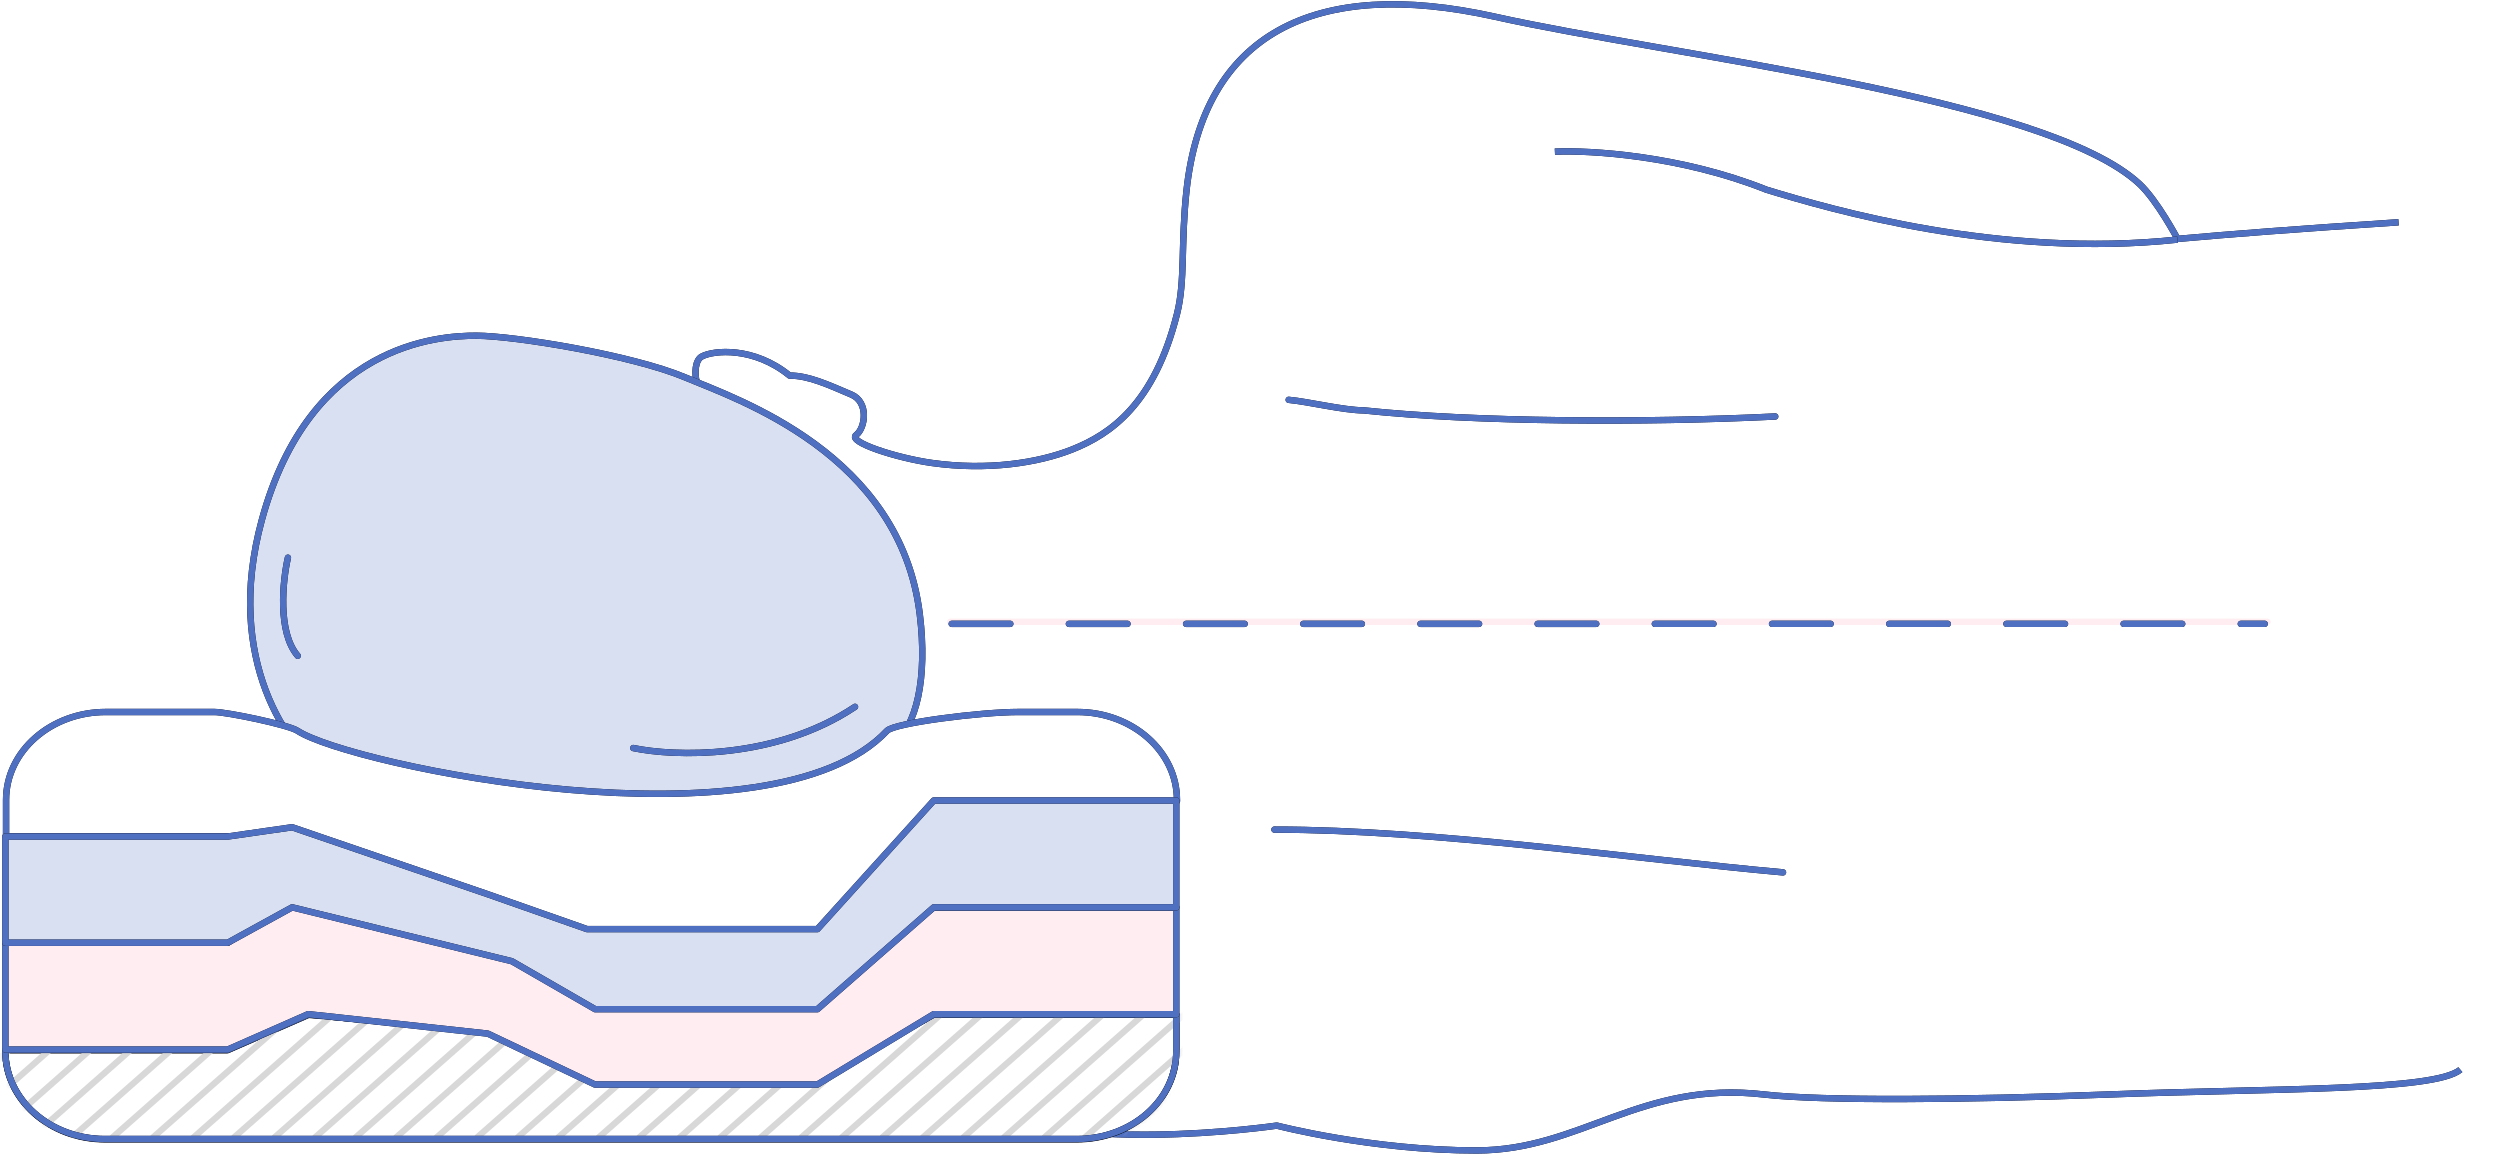 <svg width="637" height="294" viewBox="0 0 637 294" fill="none" xmlns="http://www.w3.org/2000/svg">
<path d="M302.327 48.491C306.615 9.014 334.509 -6.106 381.048 4.285C425.581 14.228 521.427 24.75 545.146 46.882C549.666 51.099 554.838 60.875 554.838 60.875C568.16 59.664 585.416 58.334 611.155 56.636C629.447 61.998 636.076 117.723 636.603 171.26C637.088 220.507 632.41 267.901 626.899 272.544C620.35 278.06 579.077 277.274 537.274 278.874C500.9 280.266 464.124 280.564 449.473 278.874C417.985 275.24 402.848 293.132 376.204 293.132C349.559 293.132 325.338 286.802 325.338 286.802C325.338 286.802 267.238 295.294 249.038 279.81C230.838 264.327 297.358 259.624 285.455 233.999C272.999 207.186 224.704 233.442 209.561 208.049C194.419 182.656 186.061 108.414 186.061 108.414C175.161 102.964 175.753 92.988 178.788 91.328C181.822 89.667 190.899 87.669 199.989 95.092C204.827 95.092 208.46 97.989 215.733 99.937C220.449 101.2 221.109 108.939 218.754 110.705C216.4 112.471 227.238 116.096 236.322 117.366C250.249 119.314 264.441 118.016 273.26 114.495C283.001 110.606 294.102 102.974 299.905 79.979C302.039 71.522 300.837 62.201 302.327 48.491Z" fill="url(#paint0_linear_3236_4775)"/>
<path d="M626.899 272.544C620.35 278.06 579.077 277.274 537.274 278.874C500.9 280.266 464.125 280.564 449.474 278.874C417.985 275.24 402.848 293.132 376.204 293.132C349.56 293.132 325.338 286.802 325.338 286.802C325.338 286.802 267.239 295.294 249.039 279.81C230.838 264.327 297.359 259.624 285.455 233.999C273 207.186 224.704 233.442 209.562 208.049C194.419 182.656 187.266 109.02 187.266 109.02C176.366 103.57 175.754 92.514 178.788 90.853C181.822 89.193 192.104 88.275 201.193 95.698C206.031 95.698 210.875 97.964 216.938 100.542C221.43 102.453 220.503 109.071 218.149 110.837C215.794 112.602 228.443 116.702 237.526 117.972C251.454 119.92 264.442 118.016 273.261 114.495C283.001 110.606 294.103 102.974 299.905 79.979C302.039 71.522 300.838 62.201 302.327 48.491C306.616 9.014 334.51 -6.106 381.049 4.285C425.581 14.228 521.428 24.75 545.147 46.882C549.667 51.099 554.838 60.875 554.838 60.875C568.16 59.664 585.417 58.334 611.155 56.636" stroke="black" stroke-width="1.62" stroke-linejoin="round"/>
<path d="M626.899 272.544C620.35 278.06 579.077 277.274 537.274 278.874C500.9 280.266 464.125 280.564 449.474 278.874C417.985 275.24 402.848 293.132 376.204 293.132C349.56 293.132 325.338 286.802 325.338 286.802C325.338 286.802 267.239 295.294 249.039 279.81C230.838 264.327 297.359 259.624 285.455 233.999C273 207.186 224.704 233.442 209.562 208.049C194.419 182.656 187.266 109.02 187.266 109.02C176.366 103.57 175.754 92.514 178.788 90.853C181.822 89.193 192.104 88.275 201.193 95.698C206.031 95.698 210.875 97.964 216.938 100.542C221.43 102.453 220.503 109.071 218.149 110.837C215.794 112.602 228.443 116.702 237.526 117.972C251.454 119.92 264.442 118.016 273.261 114.495C283.001 110.606 294.103 102.974 299.905 79.979C302.039 71.522 300.838 62.201 302.327 48.491C306.616 9.014 334.51 -6.106 381.049 4.285C425.581 14.228 521.428 24.75 545.147 46.882C549.667 51.099 554.838 60.875 554.838 60.875C568.16 59.664 585.417 58.334 611.155 56.636" stroke="#4F6FC1" stroke-width="1.62" stroke-linejoin="round"/>
<path d="M454.314 222.283C417.122 218.943 365.298 211.383 324.726 211.383" stroke="black" stroke-width="1.62" stroke-miterlimit="10" stroke-linecap="round" stroke-linejoin="round"/>
<path d="M454.314 222.283C417.122 218.943 365.298 211.383 324.726 211.383" stroke="#4F6FC1" stroke-width="1.62" stroke-miterlimit="10" stroke-linecap="round" stroke-linejoin="round"/>
<path d="M452.33 106.121C419.136 107.775 375.546 107.549 347.509 104.569C342.225 104.528 333.454 102.351 328.359 101.875" stroke="black" stroke-width="1.62" stroke-miterlimit="10" stroke-linecap="round" stroke-linejoin="round"/>
<path d="M452.33 106.121C419.136 107.775 375.546 107.549 347.509 104.569C342.225 104.528 333.454 102.351 328.359 101.875" stroke="#4F6FC1" stroke-width="1.62" stroke-miterlimit="10" stroke-linecap="round" stroke-linejoin="round"/>
<g filter="url(#filter0_f_3236_4775)">
<path d="M242.116 158.432L577.735 158.432" stroke="#FFEDF1" stroke-width="1.62" stroke-miterlimit="10" stroke-linecap="round" stroke-linejoin="round"/>
</g>
<path d="M242.495 158.958L577.052 158.957" stroke="black" stroke-width="1.62" stroke-miterlimit="10" stroke-linecap="round" stroke-linejoin="round" stroke-dasharray="14.93 14.93"/>
<path d="M242.495 158.958L577.052 158.957" stroke="#4F6FC1" stroke-width="1.62" stroke-miterlimit="10" stroke-linecap="round" stroke-linejoin="round" stroke-dasharray="14.93 14.93"/>
<path d="M396.181 38.644C405.062 38.241 428.275 39.613 450.075 48.333C466.626 53.38 509.419 65.894 554.835 61.05" stroke="black" stroke-width="1.62" stroke-linejoin="round"/>
<path d="M396.181 38.644C405.062 38.241 428.275 39.613 450.075 48.333C466.626 53.38 509.419 65.894 554.835 61.05" stroke="#4F6FC1" stroke-width="1.62" stroke-linejoin="round"/>
<path d="M66.718 132.468C56.937 168.311 73.629 190.799 83.198 197.562C162.753 222.15 207.529 206.529 227.432 189.731C233.584 185.153 236.346 172.783 234.366 156.553C229.372 115.608 188.037 101.81 174.534 96.137C161.031 90.463 131.152 85.567 121.388 85.537C111.624 85.508 78.945 87.664 66.718 132.468Z" fill="#D9E0F2"/>
<path d="M227.432 189.731C225.434 193.175 231.89 185.969 227.432 189.731ZM227.432 189.731C207.529 206.529 162.753 222.15 83.198 197.562C73.629 190.799 56.937 168.311 66.718 132.468C78.945 87.664 111.624 85.508 121.388 85.537C131.152 85.567 161.031 90.463 174.534 96.137C188.037 101.81 229.372 115.608 234.366 156.553C236.346 172.783 233.584 185.153 227.432 189.731Z" stroke="black" stroke-width="1.62" stroke-linejoin="round"/>
<path d="M227.432 189.731C225.434 193.175 231.89 185.969 227.432 189.731ZM227.432 189.731C207.529 206.529 162.753 222.15 83.198 197.562C73.629 190.799 56.937 168.311 66.718 132.468C78.945 87.664 111.624 85.508 121.388 85.537C131.152 85.567 161.031 90.463 174.534 96.137C188.037 101.81 229.372 115.608 234.366 156.553C236.346 172.783 233.584 185.153 227.432 189.731Z" stroke="#4F6FC1" stroke-width="1.62" stroke-linejoin="round"/>
<path d="M210.332 273.241L152.967 273.241L132.48 263.364L78.596 258.584L57.965 267.605L1.364 267.605L1.364 267.916C1.364 280.204 12.649 290.313 26.755 290.313L274.321 290.313C288.427 290.313 299.712 280.359 299.712 267.916L299.712 258.584L237.997 258.584L210.332 273.241Z" fill="white" stroke="black" stroke-width="1.62" stroke-miterlimit="10" stroke-linejoin="round"/>
<path d="M73.75 213.146L129.748 237.415L150.227 246.592L208.935 240.744L238.103 204.125L299.891 204.125L299.891 203.814C299.891 191.526 288.592 181.416 274.469 181.416C274.469 181.416 269.061 181.416 259.5 181.416C249.94 181.416 227.89 184.206 226.022 186.197C196.702 217.439 89.167 195.034 75.799 186.197C73.48 184.664 57.729 181.416 54.629 181.416C35.566 181.416 26.964 181.416 26.964 181.416C13.018 181.416 1.543 191.371 1.543 203.814L1.543 213.146L58.211 213.146L73.75 213.146Z" fill="white"/>
<path d="M73.75 213.146L129.748 237.415L150.227 246.592L208.935 240.744L238.103 204.125L299.891 204.125L299.891 203.814C299.891 191.526 288.592 181.416 274.469 181.416C274.469 181.416 269.061 181.416 259.5 181.416C249.94 181.416 227.89 184.206 226.022 186.197C196.702 217.439 89.167 195.034 75.799 186.197C73.48 184.664 57.729 181.416 54.629 181.416C35.566 181.416 26.964 181.416 26.964 181.416C13.018 181.416 1.543 191.371 1.543 203.814L1.543 213.146L58.211 213.146L73.75 213.146Z" stroke="black" stroke-width="1.62" stroke-miterlimit="10" stroke-linejoin="round"/>
<path d="M73.75 213.146L129.748 237.415L150.227 246.592L208.935 240.744L238.103 204.125L299.891 204.125L299.891 203.814C299.891 191.526 288.592 181.416 274.469 181.416C274.469 181.416 269.061 181.416 259.5 181.416C249.94 181.416 227.89 184.206 226.022 186.197C196.702 217.439 89.167 195.034 75.799 186.197C73.48 184.664 57.729 181.416 54.629 181.416C35.566 181.416 26.964 181.416 26.964 181.416C13.018 181.416 1.543 191.371 1.543 203.814L1.543 213.146L58.211 213.146L73.75 213.146Z" stroke="#4F6FC1" stroke-width="1.62" stroke-miterlimit="10" stroke-linejoin="round"/>
<mask id="mask0_3236_4775" style="mask-type:alpha" maskUnits="userSpaceOnUse" x="0" y="257" width="301" height="34">
<path d="M217.541 272.924L160.939 272.924L140.309 263.903L78.594 258.4L57.964 267.421L1.362 267.421L1.362 267.732C1.362 280.02 12.647 290.13 26.753 290.13L274.319 290.13C288.425 290.13 299.71 280.175 299.71 267.732L299.71 258.4L237.995 258.4L217.541 272.924Z" fill="#E6E7E8" stroke="#231F20" stroke-width="1.62" stroke-miterlimit="10" stroke-linejoin="round"/>
</mask>
<g mask="url(#mask0_3236_4775)">
<line y1="-0.81" x2="141.169" y2="-0.81" transform="matrix(-0.75 0.661 -0.75 -0.661 402.292 196.027)" stroke="#D8D8D8" stroke-width="1.62" stroke-linejoin="round"/>
<line y1="-0.81" x2="141.169" y2="-0.81" transform="matrix(-0.75 0.661 -0.75 -0.661 391.968 196.027)" stroke="#D8D8D8" stroke-width="1.62" stroke-linejoin="round"/>
<line y1="-0.81" x2="141.169" y2="-0.81" transform="matrix(-0.75 0.661 -0.75 -0.661 381.645 196.027)" stroke="#D8D8D8" stroke-width="1.62" stroke-linejoin="round"/>
<line y1="-0.81" x2="141.169" y2="-0.81" transform="matrix(-0.75 0.661 -0.75 -0.661 371.322 196.027)" stroke="#D8D8D8" stroke-width="1.62" stroke-linejoin="round"/>
<line y1="-0.81" x2="141.169" y2="-0.81" transform="matrix(-0.75 0.661 -0.75 -0.661 360.998 196.027)" stroke="#D8D8D8" stroke-width="1.62" stroke-linejoin="round"/>
<line y1="-0.81" x2="141.169" y2="-0.81" transform="matrix(-0.75 0.661 -0.75 -0.661 350.668 196.027)" stroke="#D8D8D8" stroke-width="1.62" stroke-linejoin="round"/>
<line y1="-0.81" x2="141.169" y2="-0.81" transform="matrix(-0.75 0.661 -0.75 -0.661 340.345 196.027)" stroke="#D8D8D8" stroke-width="1.62" stroke-linejoin="round"/>
<line y1="-0.81" x2="141.169" y2="-0.81" transform="matrix(-0.75 0.661 -0.75 -0.661 330.021 196.027)" stroke="#D8D8D8" stroke-width="1.62" stroke-linejoin="round"/>
<line y1="-0.81" x2="141.169" y2="-0.81" transform="matrix(-0.75 0.661 -0.75 -0.661 319.699 196.027)" stroke="#D8D8D8" stroke-width="1.62" stroke-linejoin="round"/>
<line y1="-0.81" x2="141.169" y2="-0.81" transform="matrix(-0.75 0.661 -0.75 -0.661 309.375 196.027)" stroke="#D8D8D8" stroke-width="1.62" stroke-linejoin="round"/>
<line y1="-0.81" x2="141.169" y2="-0.81" transform="matrix(-0.75 0.661 -0.75 -0.661 299.044 196.027)" stroke="#D8D8D8" stroke-width="1.62" stroke-linejoin="round"/>
<line y1="-0.81" x2="141.169" y2="-0.81" transform="matrix(-0.75 0.661 -0.75 -0.661 288.721 196.027)" stroke="#D8D8D8" stroke-width="1.62" stroke-linejoin="round"/>
<line y1="-0.81" x2="141.169" y2="-0.81" transform="matrix(-0.75 0.661 -0.75 -0.661 278.397 196.027)" stroke="#D8D8D8" stroke-width="1.62" stroke-linejoin="round"/>
<line y1="-0.81" x2="141.169" y2="-0.81" transform="matrix(-0.75 0.661 -0.75 -0.661 268.074 196.027)" stroke="#D8D8D8" stroke-width="1.62" stroke-linejoin="round"/>
<line y1="-0.81" x2="141.169" y2="-0.81" transform="matrix(-0.75 0.661 -0.75 -0.661 257.75 196.027)" stroke="#D8D8D8" stroke-width="1.62" stroke-linejoin="round"/>
<line y1="-0.81" x2="141.169" y2="-0.81" transform="matrix(-0.75 0.661 -0.75 -0.661 247.429 196.027)" stroke="#D8D8D8" stroke-width="1.62" stroke-linejoin="round"/>
<line y1="-0.81" x2="141.169" y2="-0.81" transform="matrix(-0.75 0.661 -0.75 -0.661 237.098 196.027)" stroke="#D8D8D8" stroke-width="1.62" stroke-linejoin="round"/>
<line y1="-0.81" x2="141.169" y2="-0.81" transform="matrix(-0.75 0.661 -0.75 -0.661 226.774 196.027)" stroke="#D8D8D8" stroke-width="1.62" stroke-linejoin="round"/>
<line y1="-0.81" x2="141.169" y2="-0.81" transform="matrix(-0.75 0.661 -0.75 -0.661 216.451 196.027)" stroke="#D8D8D8" stroke-width="1.62" stroke-linejoin="round"/>
<line y1="-0.81" x2="141.169" y2="-0.81" transform="matrix(-0.75 0.661 -0.75 -0.661 206.129 196.027)" stroke="#D8D8D8" stroke-width="1.62" stroke-linejoin="round"/>
<line y1="-0.81" x2="141.169" y2="-0.81" transform="matrix(-0.75 0.661 -0.75 -0.661 195.805 196.027)" stroke="#D8D8D8" stroke-width="1.62" stroke-linejoin="round"/>
<line y1="-0.81" x2="141.169" y2="-0.81" transform="matrix(-0.75 0.661 -0.75 -0.661 185.475 196.027)" stroke="#D8D8D8" stroke-width="1.62" stroke-linejoin="round"/>
<line y1="-0.81" x2="141.169" y2="-0.81" transform="matrix(-0.75 0.661 -0.75 -0.661 175.15 196.027)" stroke="#D8D8D8" stroke-width="1.62" stroke-linejoin="round"/>
<line y1="-0.81" x2="141.169" y2="-0.81" transform="matrix(-0.75 0.661 -0.75 -0.661 164.828 196.027)" stroke="#D8D8D8" stroke-width="1.62" stroke-linejoin="round"/>
<line y1="-0.81" x2="141.169" y2="-0.81" transform="matrix(-0.75 0.661 -0.75 -0.661 154.505 196.027)" stroke="#D8D8D8" stroke-width="1.62" stroke-linejoin="round"/>
<line y1="-0.81" x2="141.169" y2="-0.81" transform="matrix(-0.75 0.661 -0.75 -0.661 144.182 196.027)" stroke="#D8D8D8" stroke-width="1.62" stroke-linejoin="round"/>
<line y1="-0.81" x2="141.169" y2="-0.81" transform="matrix(-0.75 0.661 -0.75 -0.661 133.852 196.027)" stroke="#D8D8D8" stroke-width="1.62" stroke-linejoin="round"/>
<line y1="-0.81" x2="141.169" y2="-0.81" transform="matrix(-0.75 0.661 -0.75 -0.661 123.528 196.027)" stroke="#D8D8D8" stroke-width="1.62" stroke-linejoin="round"/>
<line y1="-0.81" x2="141.169" y2="-0.81" transform="matrix(-0.75 0.661 -0.75 -0.661 113.205 196.027)" stroke="#D8D8D8" stroke-width="1.62" stroke-linejoin="round"/>
<line y1="-0.81" x2="141.169" y2="-0.81" transform="matrix(-0.75 0.661 -0.75 -0.661 102.882 196.027)" stroke="#D8D8D8" stroke-width="1.62" stroke-linejoin="round"/>
<line y1="-0.81" x2="141.169" y2="-0.81" transform="matrix(-0.75 0.661 -0.75 -0.661 92.56 196.027)" stroke="#D8D8D8" stroke-width="1.62" stroke-linejoin="round"/>
<line y1="-0.81" x2="141.169" y2="-0.81" transform="matrix(-0.75 0.661 -0.75 -0.661 82.234 196.027)" stroke="#D8D8D8" stroke-width="1.62" stroke-linejoin="round"/>
<line y1="-0.81" x2="141.169" y2="-0.81" transform="matrix(-0.75 0.661 -0.75 -0.661 71.905 196.027)" stroke="#D8D8D8" stroke-width="1.62" stroke-linejoin="round"/>
<line y1="-0.81" x2="141.169" y2="-0.81" transform="matrix(-0.75 0.661 -0.75 -0.661 61.581 196.027)" stroke="#D8D8D8" stroke-width="1.62" stroke-linejoin="round"/>
<line y1="-0.81" x2="141.169" y2="-0.81" transform="matrix(-0.75 0.661 -0.75 -0.661 51.258 196.027)" stroke="#D8D8D8" stroke-width="1.62" stroke-linejoin="round"/>
<line y1="-0.81" x2="141.169" y2="-0.81" transform="matrix(-0.75 0.661 -0.75 -0.661 40.935 196.027)" stroke="#D8D8D8" stroke-width="1.62" stroke-linejoin="round"/>
<line y1="-0.81" x2="141.169" y2="-0.81" transform="matrix(-0.75 0.661 -0.75 -0.661 30.613 196.027)" stroke="#D8D8D8" stroke-width="1.62" stroke-linejoin="round"/>
<line y1="-0.81" x2="141.169" y2="-0.81" transform="matrix(-0.75 0.661 -0.75 -0.661 20.282 196.027)" stroke="#D8D8D8" stroke-width="1.62" stroke-linejoin="round"/>
<line y1="-0.81" x2="141.169" y2="-0.81" transform="matrix(-0.75 0.661 -0.75 -0.661 9.958 196.027)" stroke="#D8D8D8" stroke-width="1.62" stroke-linejoin="round"/>
<line y1="-0.81" x2="141.169" y2="-0.81" transform="matrix(-0.75 0.661 -0.75 -0.661 -0.365 196.027)" stroke="#D8D8D8" stroke-width="1.62" stroke-linejoin="round"/>
</g>
<path d="M210.935 272.924L154.333 272.924L133.703 263.903L78.596 258.49L57.965 267.511L1.364 267.511L1.364 267.822C1.364 280.11 12.649 290.22 26.755 290.22L274.321 290.22C288.427 290.22 299.712 280.265 299.712 267.822L299.712 258.49L237.997 258.49L210.935 272.924Z" stroke="black" stroke-width="1.62" stroke-miterlimit="10" stroke-linejoin="round"/>
<path d="M210.935 272.924L154.333 272.924L133.703 263.903L78.596 258.49L57.965 267.511L1.364 267.511L1.364 267.822C1.364 280.11 12.649 290.22 26.755 290.22L274.321 290.22C288.427 290.22 299.712 280.265 299.712 267.822L299.712 258.49L237.997 258.49L210.935 272.924Z" stroke="#4F6FC1" stroke-width="1.62" stroke-miterlimit="10" stroke-linejoin="round"/>
<path d="M208.261 252.581L151.593 255.853L130.432 243.561L74.434 229.22L58.033 240.207L1.364 240.207L1.364 267.426L58.032 267.426L78.511 258.405L124.286 263.365L151.593 276.34L208.261 276.34L237.924 258.405L299.712 258.405L299.712 231.185L237.924 231.185L208.261 252.581Z" fill="#FFADF6"/>
<path d="M208.261 252.581L151.593 255.853L130.432 243.561L74.434 229.22L58.033 240.207L1.364 240.207L1.364 267.426L58.032 267.426L78.511 258.405L124.286 263.365L151.593 276.34L208.261 276.34L237.924 258.405L299.712 258.405L299.712 231.185L237.924 231.185L208.261 252.581Z" fill="#FFEDF1"/>
<path d="M208.261 252.581L151.593 255.853L130.432 243.561L74.434 229.22L58.033 240.207L1.364 240.207L1.364 267.426L58.032 267.426L78.511 258.405L124.286 263.365L151.593 276.34L208.261 276.34L237.924 258.405L299.712 258.405L299.712 231.185L237.924 231.185L208.261 252.581Z" stroke="black" stroke-width="1.62" stroke-miterlimit="10" stroke-linejoin="round"/>
<path d="M208.261 252.581L151.593 255.853L130.432 243.561L74.434 229.22L58.033 240.207L1.364 240.207L1.364 267.426L58.032 267.426L78.511 258.405L124.286 263.365L151.593 276.34L208.261 276.34L237.924 258.405L299.712 258.405L299.712 231.185L237.924 231.185L208.261 252.581Z" stroke="#4F6FC1" stroke-width="1.62" stroke-miterlimit="10" stroke-linejoin="round"/>
<path d="M58.032 240.206L74.434 231.185L130.432 244.926L151.622 257.136L208.29 257.136L237.924 231.185L299.712 231.185L299.712 203.966L237.924 203.966L208.29 236.732L149.553 236.732L124.286 227.854L74.434 210.781L58.033 213.143L1.364 213.143L1.364 240.206L58.032 240.206Z" fill="#B4E3FD"/>
<path d="M58.032 240.206L74.434 231.185L130.432 244.926L151.622 257.136L208.29 257.136L237.924 231.185L299.712 231.185L299.712 203.966L237.924 203.966L208.29 236.732L149.553 236.732L124.286 227.854L74.434 210.781L58.033 213.143L1.364 213.143L1.364 240.206L58.032 240.206Z" fill="#D9E0F2"/>
<path d="M58.032 240.206L74.434 231.185L130.432 244.926L151.622 257.136L208.29 257.136L237.924 231.185L299.712 231.185L299.712 203.966L237.924 203.966L208.29 236.732L149.553 236.732L124.286 227.854L74.434 210.781L58.033 213.143L1.364 213.143L1.364 240.206L58.032 240.206Z" stroke="black" stroke-width="1.62" stroke-miterlimit="10" stroke-linejoin="round"/>
<path d="M58.032 240.206L74.434 231.185L130.432 244.926L151.622 257.136L208.29 257.136L237.924 231.185L299.712 231.185L299.712 203.966L237.924 203.966L208.29 236.732L149.553 236.732L124.286 227.854L74.434 210.781L58.033 213.143L1.364 213.143L1.364 240.206L58.032 240.206Z" stroke="#4F6FC1" stroke-width="1.62" stroke-miterlimit="10" stroke-linejoin="round"/>
<path d="M161.361 190.601C171.695 192.767 197.461 193.701 217.861 180.101" stroke="black" stroke-width="1.62" stroke-linecap="round" stroke-linejoin="round"/>
<path d="M161.361 190.601C171.695 192.767 197.461 193.701 217.861 180.101" stroke="#4F6FC1" stroke-width="1.62" stroke-linecap="round" stroke-linejoin="round"/>
<path d="M73.362 142.101C72.028 147.934 70.662 161.101 75.862 167.101" stroke="black" stroke-width="1.62" stroke-linecap="round" stroke-linejoin="round"/>
<path d="M73.362 142.101C72.028 147.934 70.662 161.101 75.862 167.101" stroke="#4F6FC1" stroke-width="1.62" stroke-linecap="round" stroke-linejoin="round"/>
<defs>
<filter id="filter0_f_3236_4775" x="214.391" y="130.706" width="391.069" height="55.452" filterUnits="userSpaceOnUse" color-interpolation-filters="sRGB">
<feFlood flood-opacity="0" result="BackgroundImageFix"/>
<feBlend mode="normal" in="SourceGraphic" in2="BackgroundImageFix" result="shape"/>
<feGaussianBlur stdDeviation="13.458" result="effect1_foregroundBlur_3236_4775"/>
</filter>
<linearGradient id="paint0_linear_3236_4775" x1="498.519" y1="162.783" x2="637.19" y2="162.783" gradientUnits="userSpaceOnUse">
<stop stop-color="white"/>
<stop offset="1" stop-color="white" stop-opacity="0"/>
</linearGradient>
</defs>
</svg>

